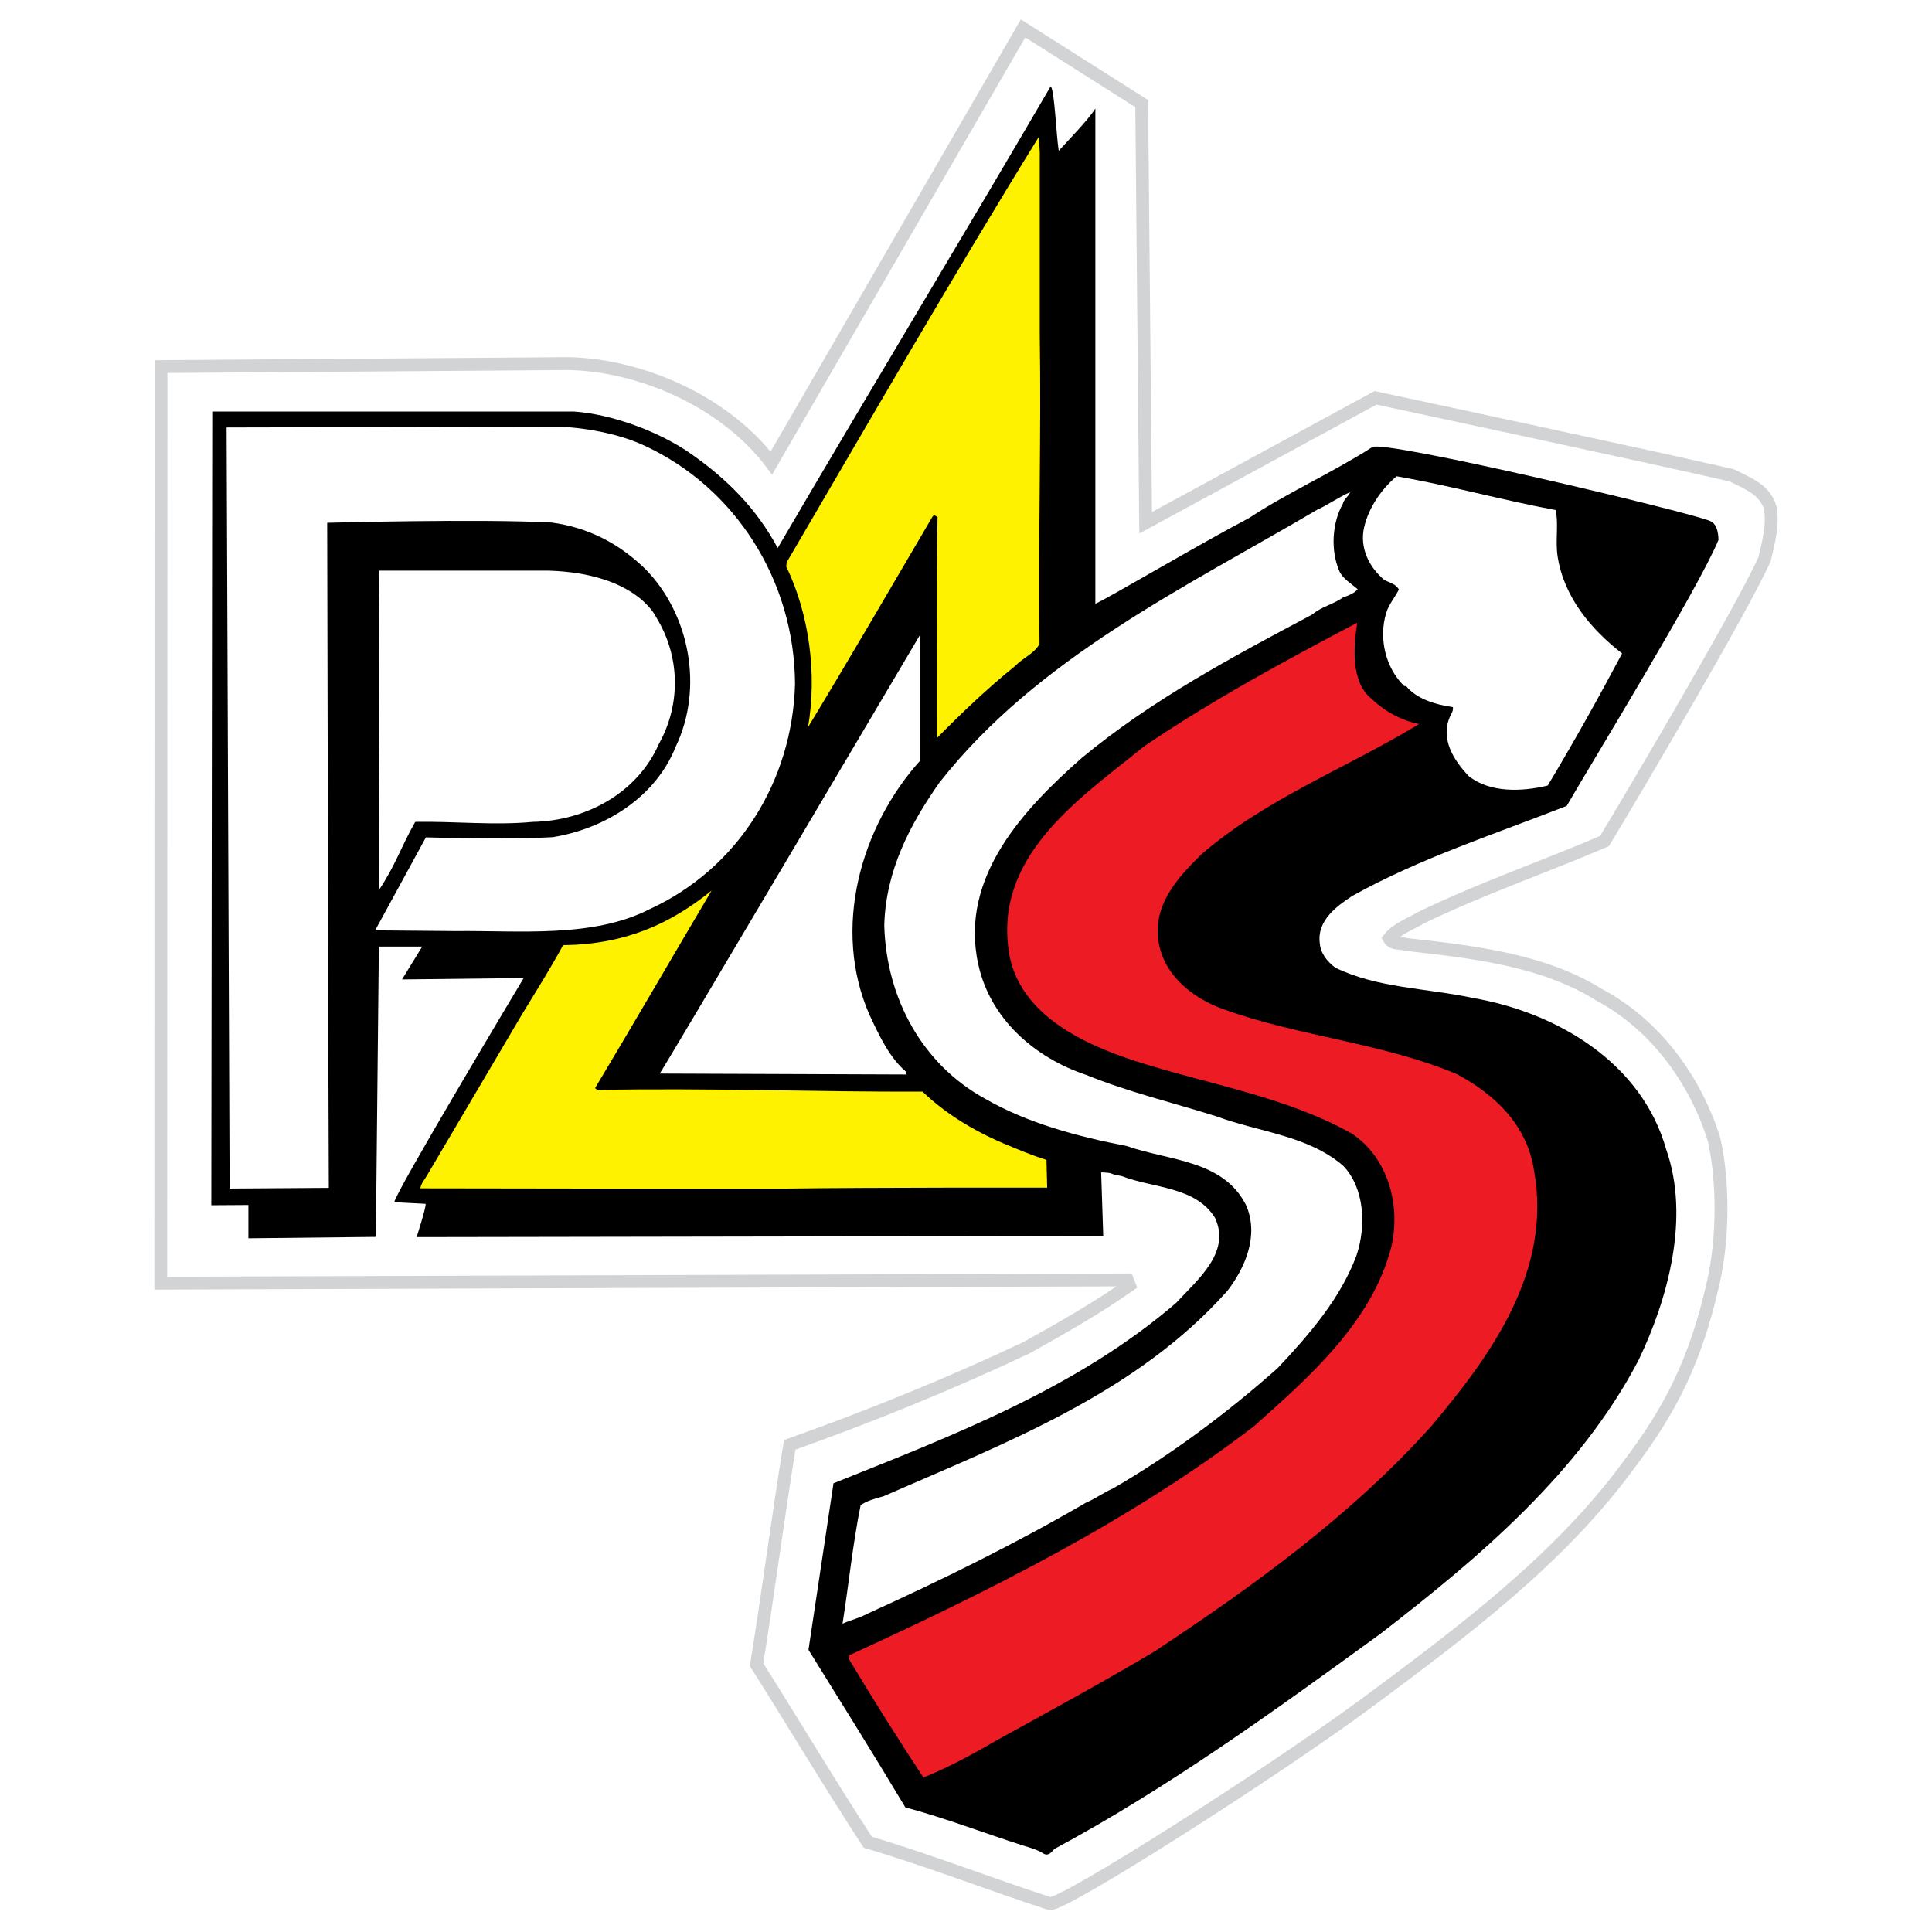 <?xml version="1.0" encoding="utf-8"?>
<!-- Generator: Adobe Illustrator 13.0.0, SVG Export Plug-In . SVG Version: 6.00 Build 14948)  -->
<!DOCTYPE svg PUBLIC "-//W3C//DTD SVG 1.0//EN" "http://www.w3.org/TR/2001/REC-SVG-20010904/DTD/svg10.dtd">
<svg version="1.0" id="Layer_1" xmlns="http://www.w3.org/2000/svg" xmlns:xlink="http://www.w3.org/1999/xlink" x="0px" y="0px"
	 width="192.756px" height="192.756px" viewBox="0 0 192.756 192.756" enable-background="new 0 0 192.756 192.756"
	 xml:space="preserve">
<g>
	<polygon fill-rule="evenodd" clip-rule="evenodd" fill="#FFFFFF" points="0,0 192.756,0 192.756,192.756 0,192.756 0,0 	"/>
	
		<path fill-rule="evenodd" clip-rule="evenodd" fill="#FFFFFF" stroke="#D1D3D4" stroke-width="1.282" stroke-miterlimit="2.613" d="
		M113.908,10.335l0.393,41.821l22.936-12.463l0,0c0,0,28.507,6.093,35.535,7.732c1.572,0.785,3.376,1.431,3.861,3.323
		c0.277,1.731-0.208,3.416-0.578,5.032c-2.335,5.193-13.294,23.703-15.976,28.135c-6.081,2.607-12.347,4.754-18.288,7.639
		c-1.087,0.646-2.404,1.085-3.19,2.077c0.347,0.624,1.086,0.393,1.688,0.6c6.658,0.739,13.664,1.523,19.281,5.031
		c5.619,3.001,9.596,8.517,11.445,14.425c0.947,4.247,0.925,9.879-0.093,14.333c-1.733,7.686-4.23,12.602-8.393,18.095
		c-6.982,9.556-16.831,16.849-26.241,23.842c-9.225,6.809-30.24,20.218-31.559,19.964c-6.058-1.962-12.046-4.315-18.149-6.116
		c-3.815-5.862-7.398-11.862-11.098-17.726c1.179-7.293,2.127-14.632,3.306-21.926c7.93-2.815,16.022-6.093,23.675-9.717
		c3.422-1.915,7.028-3.946,10.219-6.208l0,0l-0.208-0.531l-96.434,0.323l0.023-91.443l40.691-0.3l0,0
		c7.19,0.162,15.56,3.762,20.207,9.925l0,0L102.07,2.834L113.908,10.335L113.908,10.335L113.908,10.335z"/>
	<path fill-rule="evenodd" clip-rule="evenodd" d="M105.631,15.044c0.855-0.946,2.982-3.116,3.653-4.224l0,0v49.414l0,0
		c0.925-0.346,10.543-6.046,15.352-8.562c3.769-2.493,8.276-4.5,12.276-7.062c1.156-0.761,31.421,6.416,33.687,7.363
		c0.693,0.277,0.832,1.131,0.855,1.892c-1.989,4.824-12.693,22.295-15.145,26.542c-7.166,2.815-14.635,5.216-21.386,8.978
		c-1.549,1.016-3.49,2.423-3.26,4.616c0.069,1.107,0.717,1.892,1.549,2.539c4.208,2.054,9.063,2.031,13.71,3.023
		c8.463,1.455,16.878,6.486,19.306,15.095c2.404,6.809,0.186,14.933-2.751,21.049c-5.85,11.194-15.86,19.664-25.825,27.35
		c-10.543,7.663-21.086,15.303-32.461,21.419c-0.277,0.3-0.555,0.715-1.04,0.484c-0.578-0.393-1.341-0.6-2.081-0.831
		c-3.907-1.246-7.722-2.724-11.745-3.808c-3.098-5.171-6.451-10.548-9.664-15.718l0,0l2.497-16.617l0,0
		c11.976-4.801,24.299-9.486,34.194-18.003c2.081-2.285,5.503-5.009,3.861-8.493c-1.965-3.139-6.173-2.932-9.317-4.155
		c-1.525-0.253-0.532-0.3-2.034-0.368l0,0l0.208,6.347l-68.505,0.115l0,0c0,0,0.925-2.862,0.902-3.323l0,0l-3.121-0.162l0,0
		c-0.116-0.646,12.901-22.364,12.901-22.364l0,0l-12.138,0.139l2.012-3.277h-4.324l-0.3,28.965l-12.716,0.139v-3.323l-3.699,0.023
		l0.093-79.188h36.044l0,0c3.699,0.231,8.531,1.961,11.792,4.27c3.468,2.447,6.427,5.332,8.577,9.348
		c9.017-15.417,18.242-30.65,27.236-46.067C105.215,8.951,105.377,13.498,105.631,15.044L105.631,15.044L105.631,15.044
		L105.631,15.044z M37.797,56.934c0.162,11.84-0.069,20.103,0,31.874c1.665-2.469,2.173-4.247,3.63-6.809
		c3.93-0.069,7.93,0.369,11.745,0c5.248-0.092,10.404-2.862,12.554-7.755c2.243-4.016,2.127-8.816-0.277-12.694
		c0,0-1.942-4.339-10.682-4.616l0,0H37.797L37.797,56.934L37.797,56.934z M91.829,63.281c0,0-25.941,43.875-26.01,43.829l0,0
		l24.623,0.092v-0.23l0,0c-1.711-1.454-2.682-3.577-3.653-5.632c-3.861-8.678-0.901-18.902,5.041-25.48l0,0V63.281L91.829,63.281
		L91.829,63.281z"/>
	<path fill-rule="evenodd" clip-rule="evenodd" fill="#FFF200" d="M103.735,33.277c0.162,10.201-0.162,20.587-0.023,30.973
		c-0.555,0.993-1.642,1.362-2.427,2.192c-2.729,2.193-5.388,4.731-7.815,7.201c0.023-7.224-0.069-14.771,0.069-22.042
		c-0.162-0.115-0.347-0.3-0.508-0.046c-4.139,7.062-8.277,14.171-12.416,21.002c0.925-5.308,0.116-11.309-2.173-16.041l0,0
		l0.046-0.416l0,0c8.277-14.125,16.6-28.596,25.154-42.444l0,0l0.093,1.5V33.277L103.735,33.277L103.735,33.277z"/>
	<path fill-rule="evenodd" clip-rule="evenodd" fill="#FFFFFF" d="M55.993,42.579c0,0,4.555,0.138,8.277,1.87
		c9.063,4.177,15.005,13.433,15.051,23.818c-0.277,9.693-5.71,18.417-14.542,22.457c-5.665,2.885-13.017,2.101-19.306,2.169l0,0
		l-8.045-0.069l5.063-9.278l0,0c0,0,8.231,0.231,12.67-0.023c5.249-0.854,10.266-4.016,12.253-9.024
		c2.821-5.885,1.364-13.248-3.005-17.702c-2.613-2.562-5.688-4.155-9.34-4.662c-7.306-0.393-22.426,0.023-22.426,0.023
		s0.139,66.24,0.162,66.355l0,0l-9.896,0.069l-0.301-75.933L55.993,42.579L55.993,42.579L55.993,42.579z"/>
	<path fill-rule="evenodd" clip-rule="evenodd" fill="#FFFFFF" d="M155.2,50.887c0.324,1.385-0.046,3.116,0.208,4.662
		c0.647,4.085,3.376,7.271,6.428,9.647c-2.382,4.478-4.786,8.793-7.422,13.179c-2.589,0.623-5.757,0.739-7.884-0.946
		c-1.479-1.569-2.913-3.739-1.804-6.07c0.116-0.23,0.278-0.461,0.231-0.808c-1.757-0.254-3.606-0.808-4.67-2.1l0,0h-0.185l0,0
		c-1.873-1.823-2.566-4.754-1.804-7.293c0.254-0.831,0.879-1.592,1.271-2.331c-0.301-0.577-0.948-0.692-1.457-0.969
		c-1.479-1.223-2.496-3.185-2.011-5.262c0.462-1.962,1.711-3.785,3.236-5.078C144.681,48.44,149.859,49.895,155.2,50.887
		L155.2,50.887L155.2,50.887L155.2,50.887z"/>
	<path fill-rule="evenodd" clip-rule="evenodd" fill="#FFFFFF" d="M134.693,49.11c-0.116,0.393-0.625,0.692-0.717,1.154
		c-1.064,1.87-1.249,4.64-0.347,6.717c0.323,0.738,1.179,1.246,1.826,1.8c-0.324,0.416-0.948,0.646-1.479,0.831
		c-0.902,0.669-2.174,0.923-3.029,1.685c-7.999,4.247-16.022,8.516-23.004,14.31c-5.688,5.008-12.231,11.84-10.358,20.518
		c1.156,5.493,5.618,9.394,10.798,11.125c4.207,1.708,8.67,2.77,12.993,4.131c4.3,1.593,9.109,1.893,12.646,4.939
		c2.104,2.215,2.312,5.954,1.318,8.932c-1.596,4.293-4.693,7.87-7.861,11.24c-4.994,4.432-10.589,8.632-16.462,12.024
		c-0.878,0.369-1.733,1.016-2.635,1.385c-7.098,4.132-14.335,7.686-21.895,11.125c-0.763,0.415-1.619,0.6-2.428,0.969
		c0.625-3.946,1.018-7.939,1.804-11.816c0.624-0.462,1.479-0.67,2.289-0.9c12.347-5.4,25.201-10.271,34.31-20.495
		c1.758-2.285,3.191-5.539,1.85-8.562c-2.288-4.524-7.722-4.408-11.906-5.886c-4.925-0.946-9.918-2.285-14.149-4.731
		c-6.219-3.416-9.826-9.971-10.034-17.264c0.139-5.493,2.589-10.109,5.503-14.263c9.803-12.486,24.623-19.526,37.709-27.235
		C132.52,50.356,133.56,49.595,134.693,49.11L134.693,49.11L134.693,49.11L134.693,49.11z"/>
	<path fill-rule="evenodd" clip-rule="evenodd" fill="#ED1C24" d="M135.409,62.127c-0.347,2.262-0.693,5.909,1.434,7.594
		c1.295,1.246,2.937,2.146,4.74,2.516c-7.26,4.408-15.306,7.455-21.71,12.994c-2.104,2.077-4.531,4.593-4.37,8.009
		c0.255,3.877,3.422,6.37,6.705,7.501c7.491,2.677,15.768,3.323,23.12,6.416c3.792,2.008,6.982,5.055,7.699,9.486
		c1.896,10.178-4.301,18.602-10.242,25.664c-7.953,8.863-17.71,15.926-27.629,22.48c-5.202,3.093-10.52,5.978-15.837,8.909
		c-2.243,1.315-4.67,2.631-7.19,3.646c-2.52-3.809-5.086-7.917-7.421-11.794l0,0v-0.393l0,0
		c14.081-6.462,28.091-13.433,40.391-22.85c5.571-4.962,11.768-10.386,13.71-17.887c0.994-4.339-0.416-8.932-3.885-11.286
		c-6.589-3.739-14.496-4.962-21.71-7.293c-5.525-1.801-12.068-4.962-12.646-11.563c-0.994-9.278,7.491-14.864,13.595-19.826
		C121.006,69.812,128.22,65.912,135.409,62.127L135.409,62.127L135.409,62.127L135.409,62.127z"/>
	<path fill-rule="evenodd" clip-rule="evenodd" fill="#FFF200" d="M70.998,88.854c-4.023,6.786-7.653,13.063-11.629,19.71l0,0
		l0.231,0.185l0,0c10.867-0.23,21.802,0.208,32.438,0.161c2.474,2.377,5.548,4.154,8.693,5.424c0,0,2.382,1.016,3.676,1.385l0,0
		l0.07,2.77l0,0c0,0-17.641-0.022-25.849,0.093l0,0H57.819l-15.883-0.023l0,0c0.093-0.53,0.439-0.877,0.67-1.292l0,0l9.433-15.995
		l0,0c1.341-2.215,2.867-4.616,4.139-6.97C62.42,94.208,66.836,92.201,70.998,88.854L70.998,88.854L70.998,88.854L70.998,88.854z"/>
</g>
</svg>
